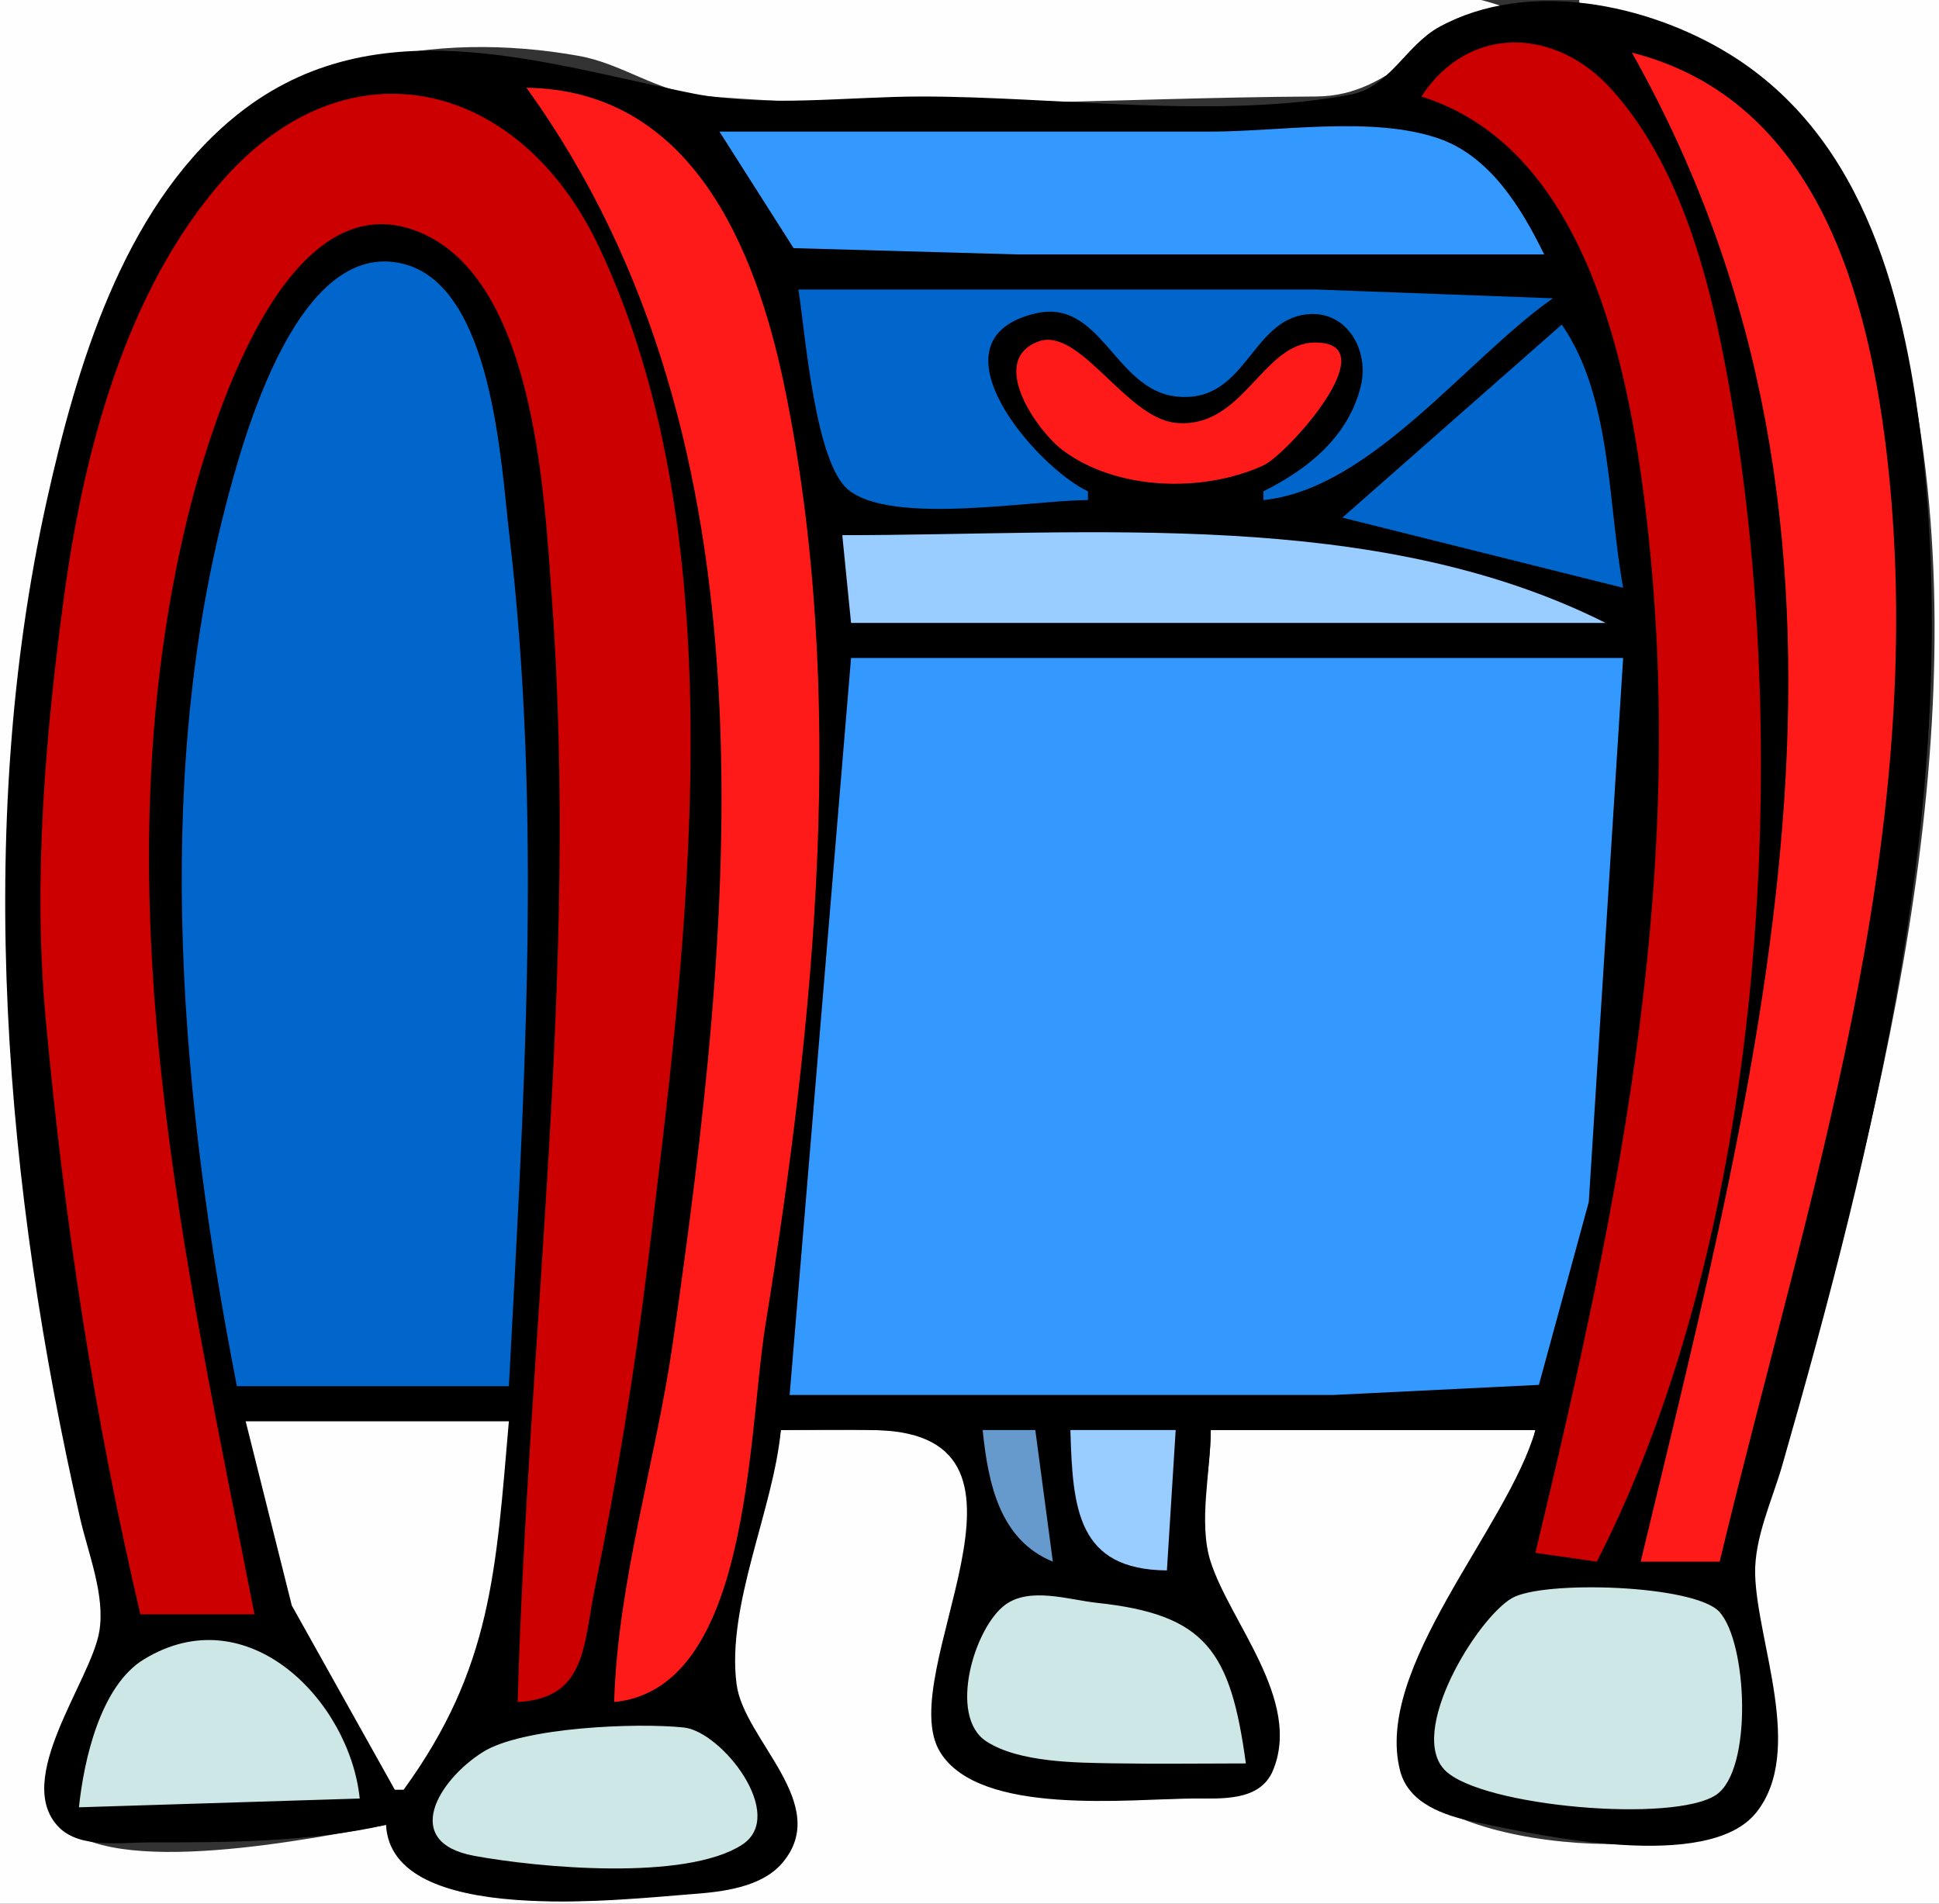 <?xml version="1.0" standalone="yes"?>
<svg xmlns="http://www.w3.org/2000/svg" width="221" height="217">
<rect width="100%" height="100%" fill="#333333" stroke="none"/>
<path style="fill:#fefefe; stroke:none;" d="M0 0L0 217L221 217L221 0L180 0L180 1C203.136 2.347 214.125 23.849 217.997 44C225.743 84.319 214.016 128.418 202.856 167C201.648 171.176 199.64 175.576 199.883 180C200.307 187.697 204.874 197.408 200.715 204.902C196.052 213.304 163.166 211.251 159.97 201.854C156.272 190.981 172.681 173.934 175 163L138 163C137.99 168.025 136.248 174.222 137.933 179C140.258 185.594 147.445 193.224 144.956 200.899C143.559 205.207 138.697 204.98 135 204.999C127.514 205.037 112.881 206.519 107.721 199.706C101.13 191.005 122.156 163.295 99.999 163.004C96.334 162.956 92.665 163 89 163C87.703 171.992 82.758 182.988 83.573 192C84.137 198.232 93.254 204.176 89.684 210.762C87.523 214.749 82.079 215.581 78 215.884C68.683 216.578 47.277 219.399 44 208C36.429 209.375 12.243 214.428 6.745 207.588C2.385 202.162 10.172 192.456 11.408 187C12.375 182.728 10.507 178.142 9.571 174C2.08 140.845 -1.288 106.835 2.831 73C5.044 54.816 9.607 34.907 21.003 20.118C31.514 6.479 49.712 3.455 66 6.376C70.92 7.258 74.969 10.473 80 10.91C102.937 12.902 126.969 11.116 149.999 10.999C159.261 10.952 162.802 2.536 172 1C157.651 -4.363 134.355 0 119 0L0 0z"/>
<path style="fill:#000000; stroke:none;" d="M44 208C44.591 219.667 70.839 216.492 79 215.884C82.392 215.632 86.797 215.116 89.155 212.355C94.867 205.666 84.797 198.353 83.957 192C82.767 182.998 88.157 172.069 89 163C92.662 163 96.338 162.906 99.999 163.015C121.386 163.648 101.657 190.757 107.15 199.706C111.658 207.048 128.736 205.036 136 204.999C139.203 204.983 143.613 205.369 145.096 201.784C148.397 193.801 140.205 184.922 137.982 178C136.557 173.563 137.997 167.659 138 163L175 163C171.846 174.115 156.531 190.104 159.584 201.854C160.552 205.583 164.637 206.944 168.001 207.651C175.403 209.208 194.673 213.449 200.155 206.615C205.757 199.631 200.234 187.145 200.046 179.432C199.944 175.276 202.011 170.94 203.141 167C213.708 130.161 223.371 90.581 219.186 52C217.317 34.774 212.84 15.781 197 6.094C187.704 0.409 174.1 -2.408 164.071 3.052C160.216 5.151 158.418 9.939 153.929 10.784C138.703 13.652 120.508 11 105 11C96.691 11 87.161 12.289 79 10.658C61.61 7.185 42.146 0.32 26.333 13.653C13.969 24.079 8.73 41.797 5.345 57C-3.049 94.697 0.602 135.656 9.116 173C10.031 177.014 12.027 181.864 11.311 186C10.33 191.661 1.402 202.891 6.721 208.283C9.14 210.735 13.892 209.999 17 210C25.977 210.004 35.205 209.985 44 208z"/>
<path style="fill:#cc0000; stroke:none;" d="M162 11C179.934 16.628 185.144 39.521 187.295 56C192.788 98.078 184.732 136.397 175 177L182 178C201.069 140.736 204.238 86.579 197.416 46C195.376 33.873 192.149 19.512 183.624 10.129C177.238 3.099 167.405 2.765 162 11z"/>
<path style="fill:#ff1a1a; stroke:none;" d="M186 6C217.149 61.372 200.823 120.327 187 178L196 178C205.882 136.77 219.863 96.118 215.186 53C213.116 33.919 207.183 11.382 186 6z"/>
<path style="fill:#cc0000; stroke:none;" d="M16 184L29 184C21.045 143.278 11.462 102.545 20.898 61C23.165 51.022 31.577 20.912 46.999 26.159C60.89 30.886 62.003 55.942 62.886 68C65.997 110.502 60.204 151.723 59 194C66.865 193.592 66.464 187.543 67.803 181C70.302 168.783 72.32 156.386 73.831 144C78.216 108.055 84.338 61.979 68.198 28C59.3 9.267 39.829 4.187 25.436 20.492C14.298 33.111 9.501 51.669 7.298 68C5.186 83.658 3.744 100.205 5.196 116C7.324 139.128 10.689 161.352 16 184z"/>
<path style="fill:#ff1a1a; stroke:none;" d="M60 10C89.387 50.699 83.498 105.497 76.695 153C74.758 166.526 70.39 180.358 70 194C85.586 192.504 85.209 163.57 87.246 151C92.904 116.086 96.624 78.947 89.397 44C86.082 27.973 78.665 10.267 60 10z"/>
<path style="fill:#3399ff; stroke:none;" d="M82 15L90.45 28.283L116 29L176 29C173.423 23.731 169.843 17.808 163.972 15.782C156.449 13.185 145.895 15 138 15L82 15z"/>
<path style="fill:#0066cc; stroke:none;" d="M27 158L58 158C59.69 125.72 61.854 93.26 58.055 61C57.085 52.762 56.156 32.653 45.986 30.079C33.907 27.023 27.686 49.999 25.634 58C17.362 90.248 20.7 125.73 27 158M91 33C91.784 37.925 92.872 52.771 96.717 55.85C101.767 59.895 117.664 57 124 57L124 56C118.186 53.293 105.387 38.677 118.038 35.722C125.497 33.98 127.036 44.372 134.003 45.185C142.021 46.121 142.476 36.435 149.034 35.819C153.629 35.387 156.072 40.058 155.103 44.001C153.681 49.793 149.065 53.483 144 56L144 57C156.222 55.766 167.23 40.833 177 34L150 33L91 33M178 37L153 59L185 67C183.248 57.459 183.702 45.171 178 37z"/>
<path style="fill:#ff1a1a; stroke:none;" d="M118.294 38.946C112.539 41.17 118.329 49.211 121.074 51.281C127.242 55.931 137.108 56.193 143.989 53.053C146.673 51.829 158.202 39.043 149.925 39.042C143.837 39.041 141.7 48.959 134 48.196C128.289 47.629 123.022 37.119 118.294 38.946z"/>
<path style="fill:#99ccff; stroke:none;" d="M96 61L97 71L183 71C156.74 57.831 124.353 61 96 61z"/>
<path style="fill:#3399ff; stroke:none;" d="M97 75L90 159L152 159L175.398 157.85L181.084 137L185 75L97 75z"/>
<path style="fill:#fefefe; stroke:none;" d="M28 162L33.258 183L45 204L46 204C56.089 190.126 56.522 178.941 58 162L28 162z"/>
<path style="fill:#6699cc; stroke:none;" d="M112 163C112.615 169.055 113.934 175.525 120 178L118 163L112 163z"/>
<path style="fill:#99ccff; stroke:none;" d="M122 163C122.256 171.978 122.786 178.913 133 179L134 163L122 163z"/>
<path style="fill:#cde6e6; stroke:none;" d="M142 201C140.251 188.18 137.463 184.02 125 182.691C121.852 182.355 117.403 180.846 114.575 182.914C111.052 185.491 108.028 195.621 112.413 198.48C116.139 200.909 122.701 200.919 127 200.99C131.998 201.072 137.002 201 142 201M172.336 182.153C168.305 184.484 160.337 197.554 164.745 201.83C168.978 205.936 190.753 207.816 195.588 204.588C199.805 201.771 199.165 187.204 195.965 183.717C193.116 180.613 175.873 180.107 172.336 182.153M9 206L41 205C39.857 193.913 28.253 181.873 16.378 189.15C11.43 192.182 9.549 200.672 9 206M77.937 196.904C72.617 196.34 59.517 196.859 55.011 199.717C49.875 202.976 45.747 209.991 54.015 211.526C61.302 212.879 78.13 214.44 84.576 210.27C89.748 206.924 82.274 197.364 77.937 196.904z"/>
</svg>
